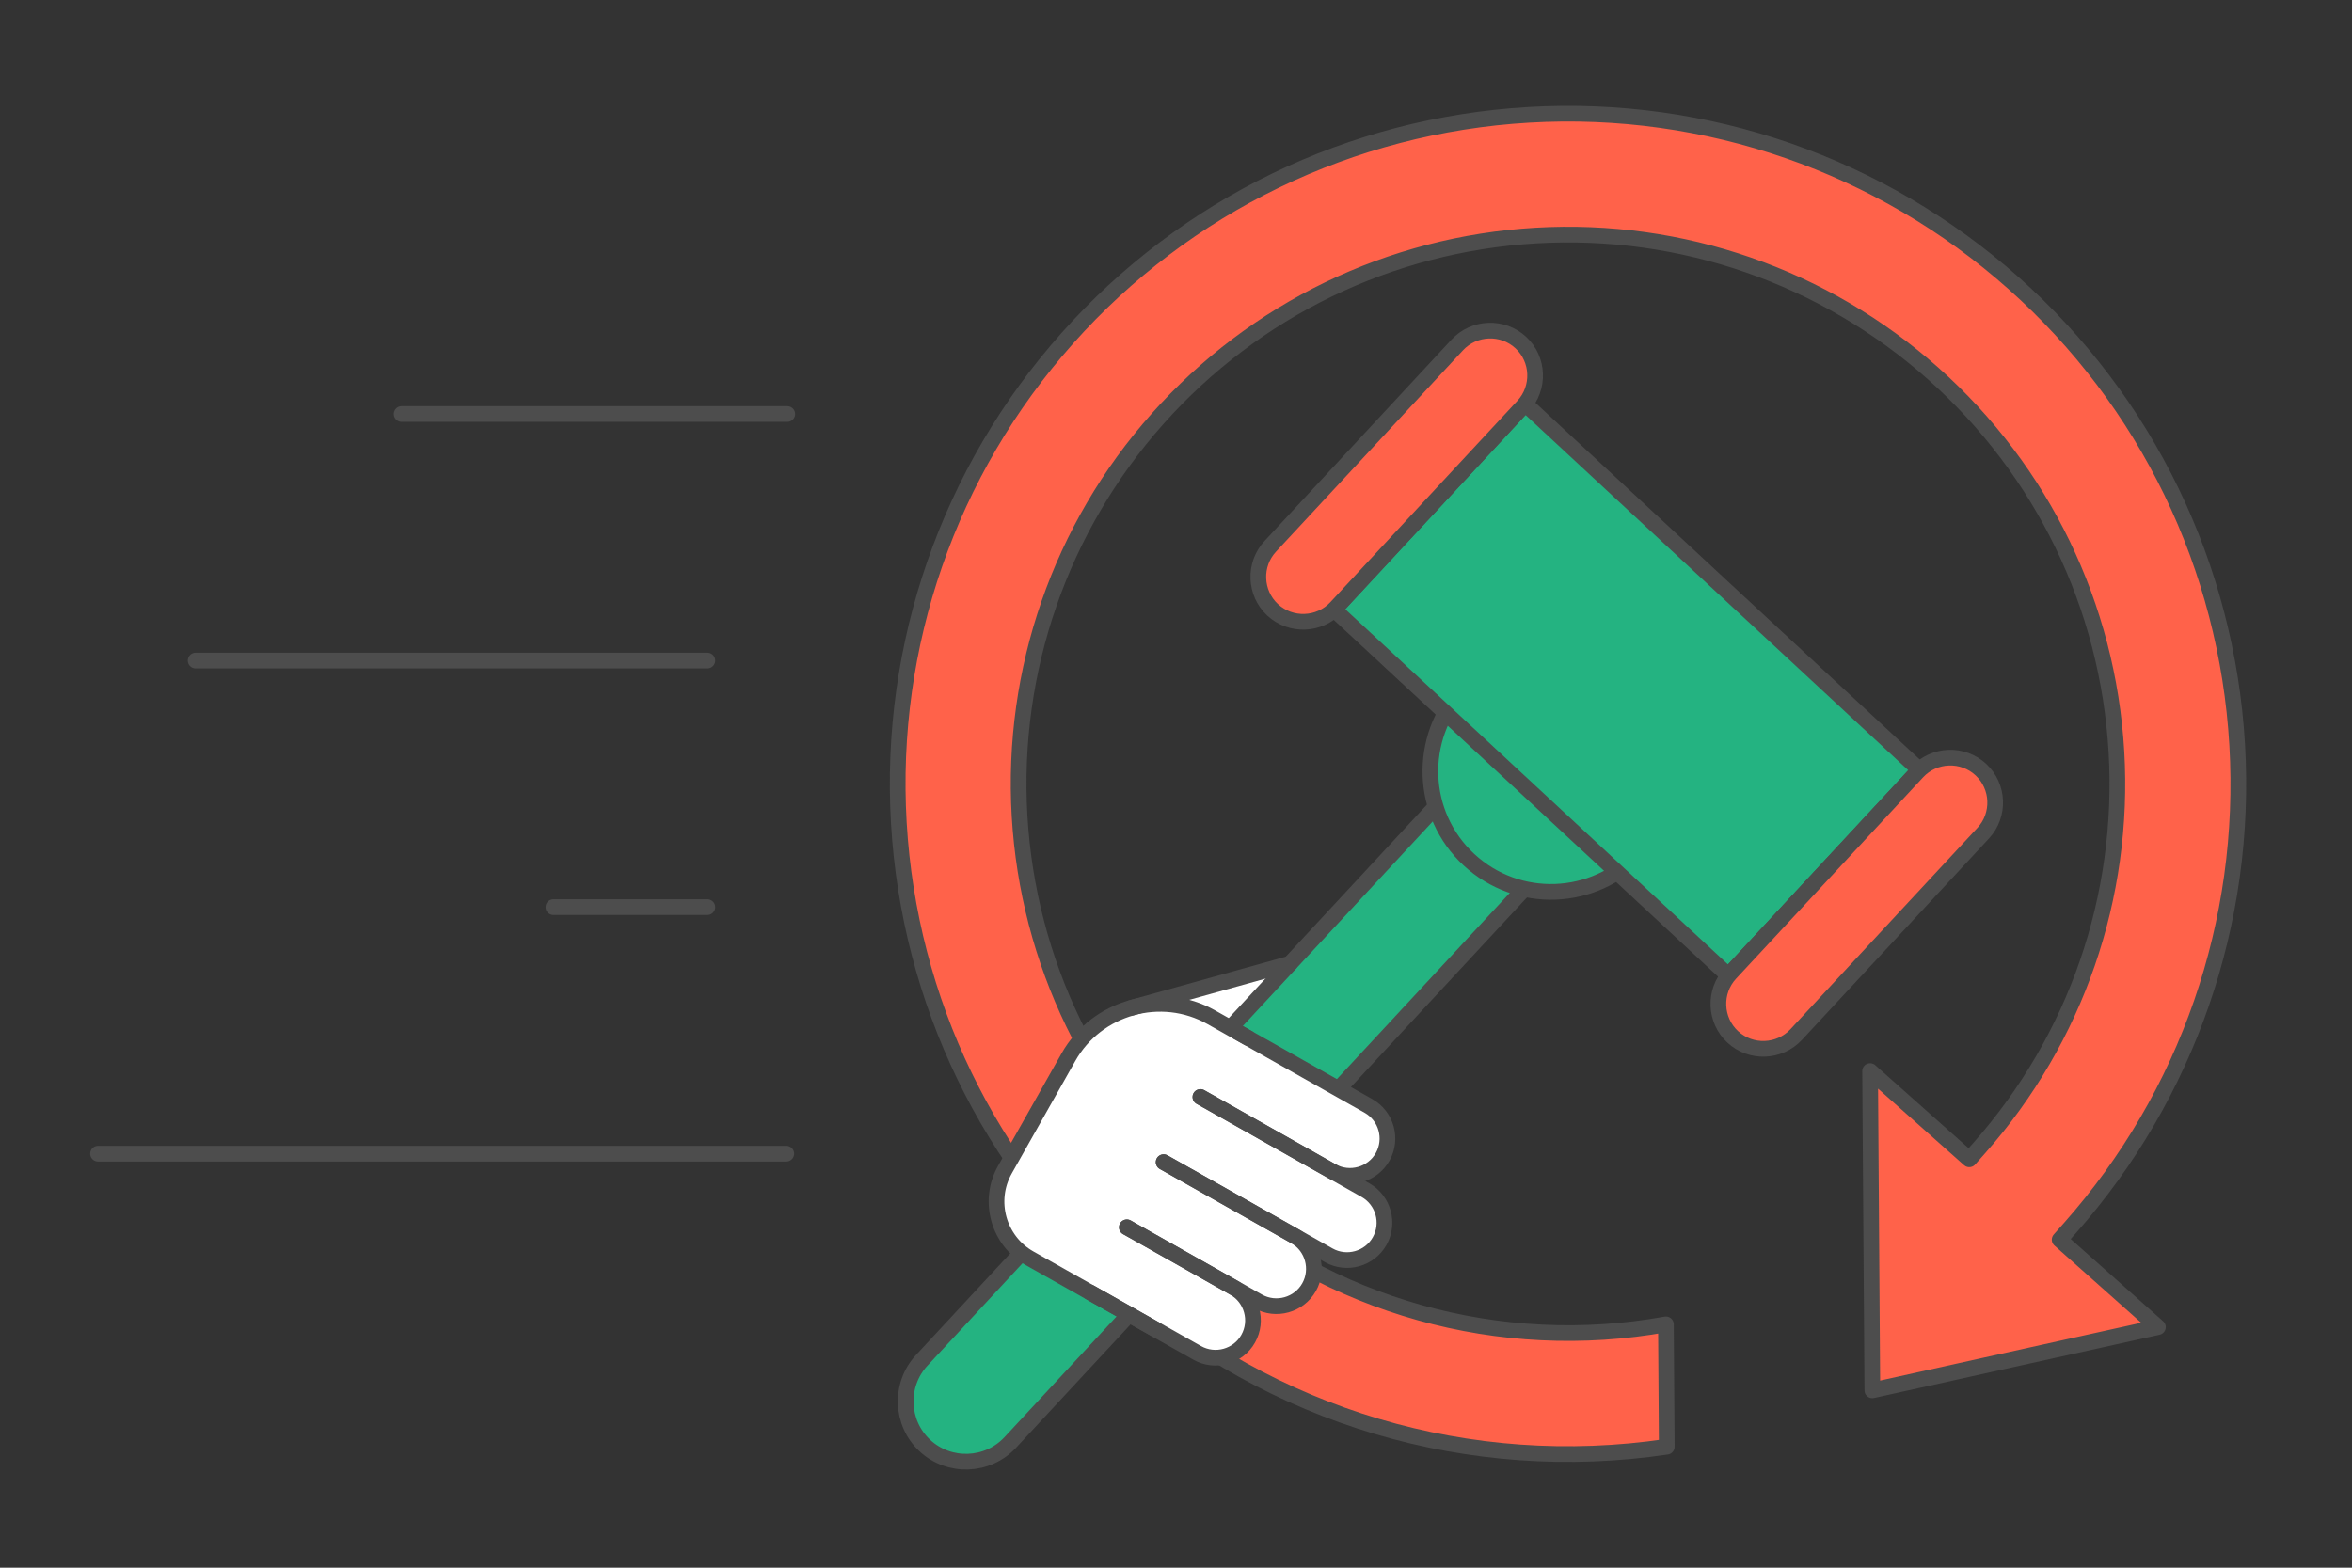 <?xml version="1.0" encoding="UTF-8"?>
<!DOCTYPE svg PUBLIC "-//W3C//DTD SVG 1.1//EN" "http://www.w3.org/Graphics/SVG/1.1/DTD/svg11.dtd">
<!-- Creator: CorelDRAW 2020 (64-Bit) -->
<svg xmlns="http://www.w3.org/2000/svg" xml:space="preserve" width="300px" height="200px" version="1.1" style="shape-rendering:geometricPrecision; text-rendering:geometricPrecision; image-rendering:optimizeQuality; fill-rule:evenodd; clip-rule:evenodd"
viewBox="0 0 6927.6 4618.4"
 xmlns:xlink="http://www.w3.org/1999/xlink"
 xmlns:xodm="http://www.corel.com/coreldraw/odm/2003">
 <rect x="0" y="0" width="6927.6" height="4618.4" fill="#333333" stroke="none"/>
 <defs>
  <style type="text/css">
   <![CDATA[
    .str0 {stroke:#4D4D4D;stroke-width:46.2;stroke-linecap:round;stroke-linejoin:round;stroke-miterlimit:2.613}
    .fil0 {fill:none}
    .fil3 {fill:#24B381}
    .fil1 {fill:#FF624A}
    .fil2 {fill:white}
   ]]>
  </style>
 </defs>
 <g id="Layer_x0020_1">
  <g id="_2397919241072">
   <polygon class="fil0" points="0,0 6927.6,0 6927.6,4618.4 0,4618.4 "/>
   <path class="fil1 str0" d="M5508.2 3155.4l6.6 940.5 841.1 -186.3 -289.4 -257.5 30.5 -34.5c346.5,-391.5 522.9,-901.9 492.4,-1423.7 -30.7,-524.4 -266.1,-1010.5 -658.6,-1359.8 -392,-348.6 -903.9,-526.5 -1427.5,-495.9 -524.5,30.6 -1010.7,266.1 -1360,658.7 -348.7,391.9 -526.5,903.8 -495.9,1427.4 30.6,524.5 266,1010.8 658.7,1360.1 439.2,390.8 1024,563.7 1603.2,477.7l-2.5 -360.6c-487.7,88 -991.6,-52 -1363.9,-383.3 -321.7,-286.2 -514.8,-684.8 -539.9,-1114.5 -25,-429.1 120.7,-848.8 406.5,-1170 286.2,-321.7 684.8,-514.7 1114.6,-539.8 429,-25.1 848.7,120.7 1169.8,406.4 321.7,286.2 514.7,684.7 539.8,1114.4 25,427.2 -119.3,845.2 -402.7,1165.9l-30.7 34.7 -292.1 -259.9z"/>
   <g>
    <line class="fil0 str0" x1="288.7" y1="3398.7" x2="2316" y2= "3398.7" />
    <line class="fil0 str0" x1="1630.1" y1="2672.4" x2="2083.5" y2= "2672.4" />
    <line class="fil0 str0" x1="576.2" y1="1946" x2="2083.5" y2= "1946" />
    <line class="fil0 str0" x1="1182.9" y1="1219.7" x2="2318.9" y2= "1219.7" />
   </g>
   <g>
    <g>
     <path class="fil2" d="M3799.6 2839l-466.2 129.8c76.3,-21.3 160.7,-13.6 234.7,28.2l75.9 42.8 32 18.1 123.6 -218.9z"/>
     <path class="fil3 str0" d="M4714.6 2114.7l0 0c71.7,66.5 75.9,179.6 9.3,251.3l-1748.3 1883.5c-66.6,71.7 -179.7,75.9 -251.4,9.3l0 0c-71.7,-66.5 -75.9,-179.6 -9.4,-251.3l1748.4 -1883.5c66.6,-71.7 179.7,-75.9 251.4,-9.3z"/>
     <path class="fil3 str0" d="M4810 2011.8c143.9,133.5 152.2,358.3 18.7,502.1 -133.5,143.8 -358.3,152.2 -502.1,18.7 -143.8,-133.5 -152.1,-358.3 -18.7,-502.1 133.5,-143.8 358.3,-152.2 502.1,-18.7z"/>
     <path class="fil2" d="M3333.4 2968.8c-48.7,13.5 -94.1,38.9 -131.4,74.6 -21.2,20.4 -39.9,44 -55,70.9l-187.3 331.8c-15.7,27.9 -23.6,58.1 -24.5,88.1 -1.9,68.8 33.3,136.6 97.1,172.6l178.5 100.7 32 18 283.5 160.1 0.6 0.3c52.7,29.3 119.9,10.4 149.5,-42.1 29.8,-52.8 11,-120.3 -41.8,-150.1l71.1 40.1c52.8,29.8 120.3,10.9 150.1,-41.8 29.8,-52.8 11,-120.4 -41.8,-150.1l99.5 56.1c52.8,29.8 120.4,11 150.1,-41.8 29.8,-52.8 11,-120.3 -41.7,-150.1l-99.6 -56.2c52.8,29.8 120.3,11 150.1,-41.8 29.8,-52.8 11,-120.3 -41.8,-150.1l-31.9 -18 -322.7 -182.1 -107.9 -60.9c-74,-41.8 -158.4,-49.5 -234.7,-28.2z"/>
     <path class="fil0 str0" d="M3644 3039.8l386.6 218.2c52.8,29.8 71.6,97.3 41.8,150.1l0 0c-29.8,52.8 -97.3,71.6 -150.1,41.8l-386.6 -218.2"/>
     <path class="fil0 str0" d="M3535.7 3231.7l486.1 274.4c52.8,29.8 71.6,97.3 41.8,150.1l0 0c-29.7,52.8 -97.3,71.6 -150.1,41.8l-486.1 -274.3"/>
     <path class="fil0 str0" d="M3427.4 3423.7l386.6 218.2c52.8,29.7 71.6,97.3 41.8,150.1l0 0c-29.8,52.7 -97.3,71.6 -150.1,41.8l-386.6 -218.2"/>
     <path class="fil0 str0" d="M3319.1 3615.6l315.5 178.1c52.8,29.8 71.6,97.3 41.8,150.1l0 0c-29.7,52.8 -97.3,71.6 -150.1,41.8l-315.5 -178.1"/>
     <path class="fil0 str0" d="M3676 3057.9l-107.9 -60.9c-74,-41.8 -158.4,-49.5 -234.7,-28.2 -76.4,21.2 -144.6,71.5 -186.4,145.5l-187.3 331.8c-51.7,91.7 -19,208.9 72.6,260.7l371.8 209.8"/>
     <line class="fil0 str0" x1="3333.4" y1="2968.8" x2="3799.6" y2= "2838.9" />
    </g>
    <polygon class="fil3 str0" points="3929.7,1795.9 4492.2,1190 5653.2,2267.9 5090.7,2873.8 "/>
    <path class="fil1 str0" d="M5096.5 2867.5l550.9 -593.3c49.5,-53.4 133.7,-56.5 187.1,-6.9l0 0c53.3,49.5 56.5,133.7 6.9,187.1l-550.8 593.3c-49.6,53.4 -133.8,56.5 -187.1,6.9l0 0c-53.4,-49.5 -56.5,-133.7 -7,-187.1z"/>
    <path class="fil1 str0" d="M3741.5 1609.5l550.8 -593.4c49.6,-53.3 133.7,-56.5 187.1,-6.9l0 0c53.4,49.5 56.5,133.7 7,187.1l-550.9 593.3c-49.5,53.4 -133.7,56.5 -187.1,7l0 0c-53.4,-49.6 -56.5,-133.8 -6.9,-187.1z"/>
   </g>
  </g>
 </g>
</svg>
